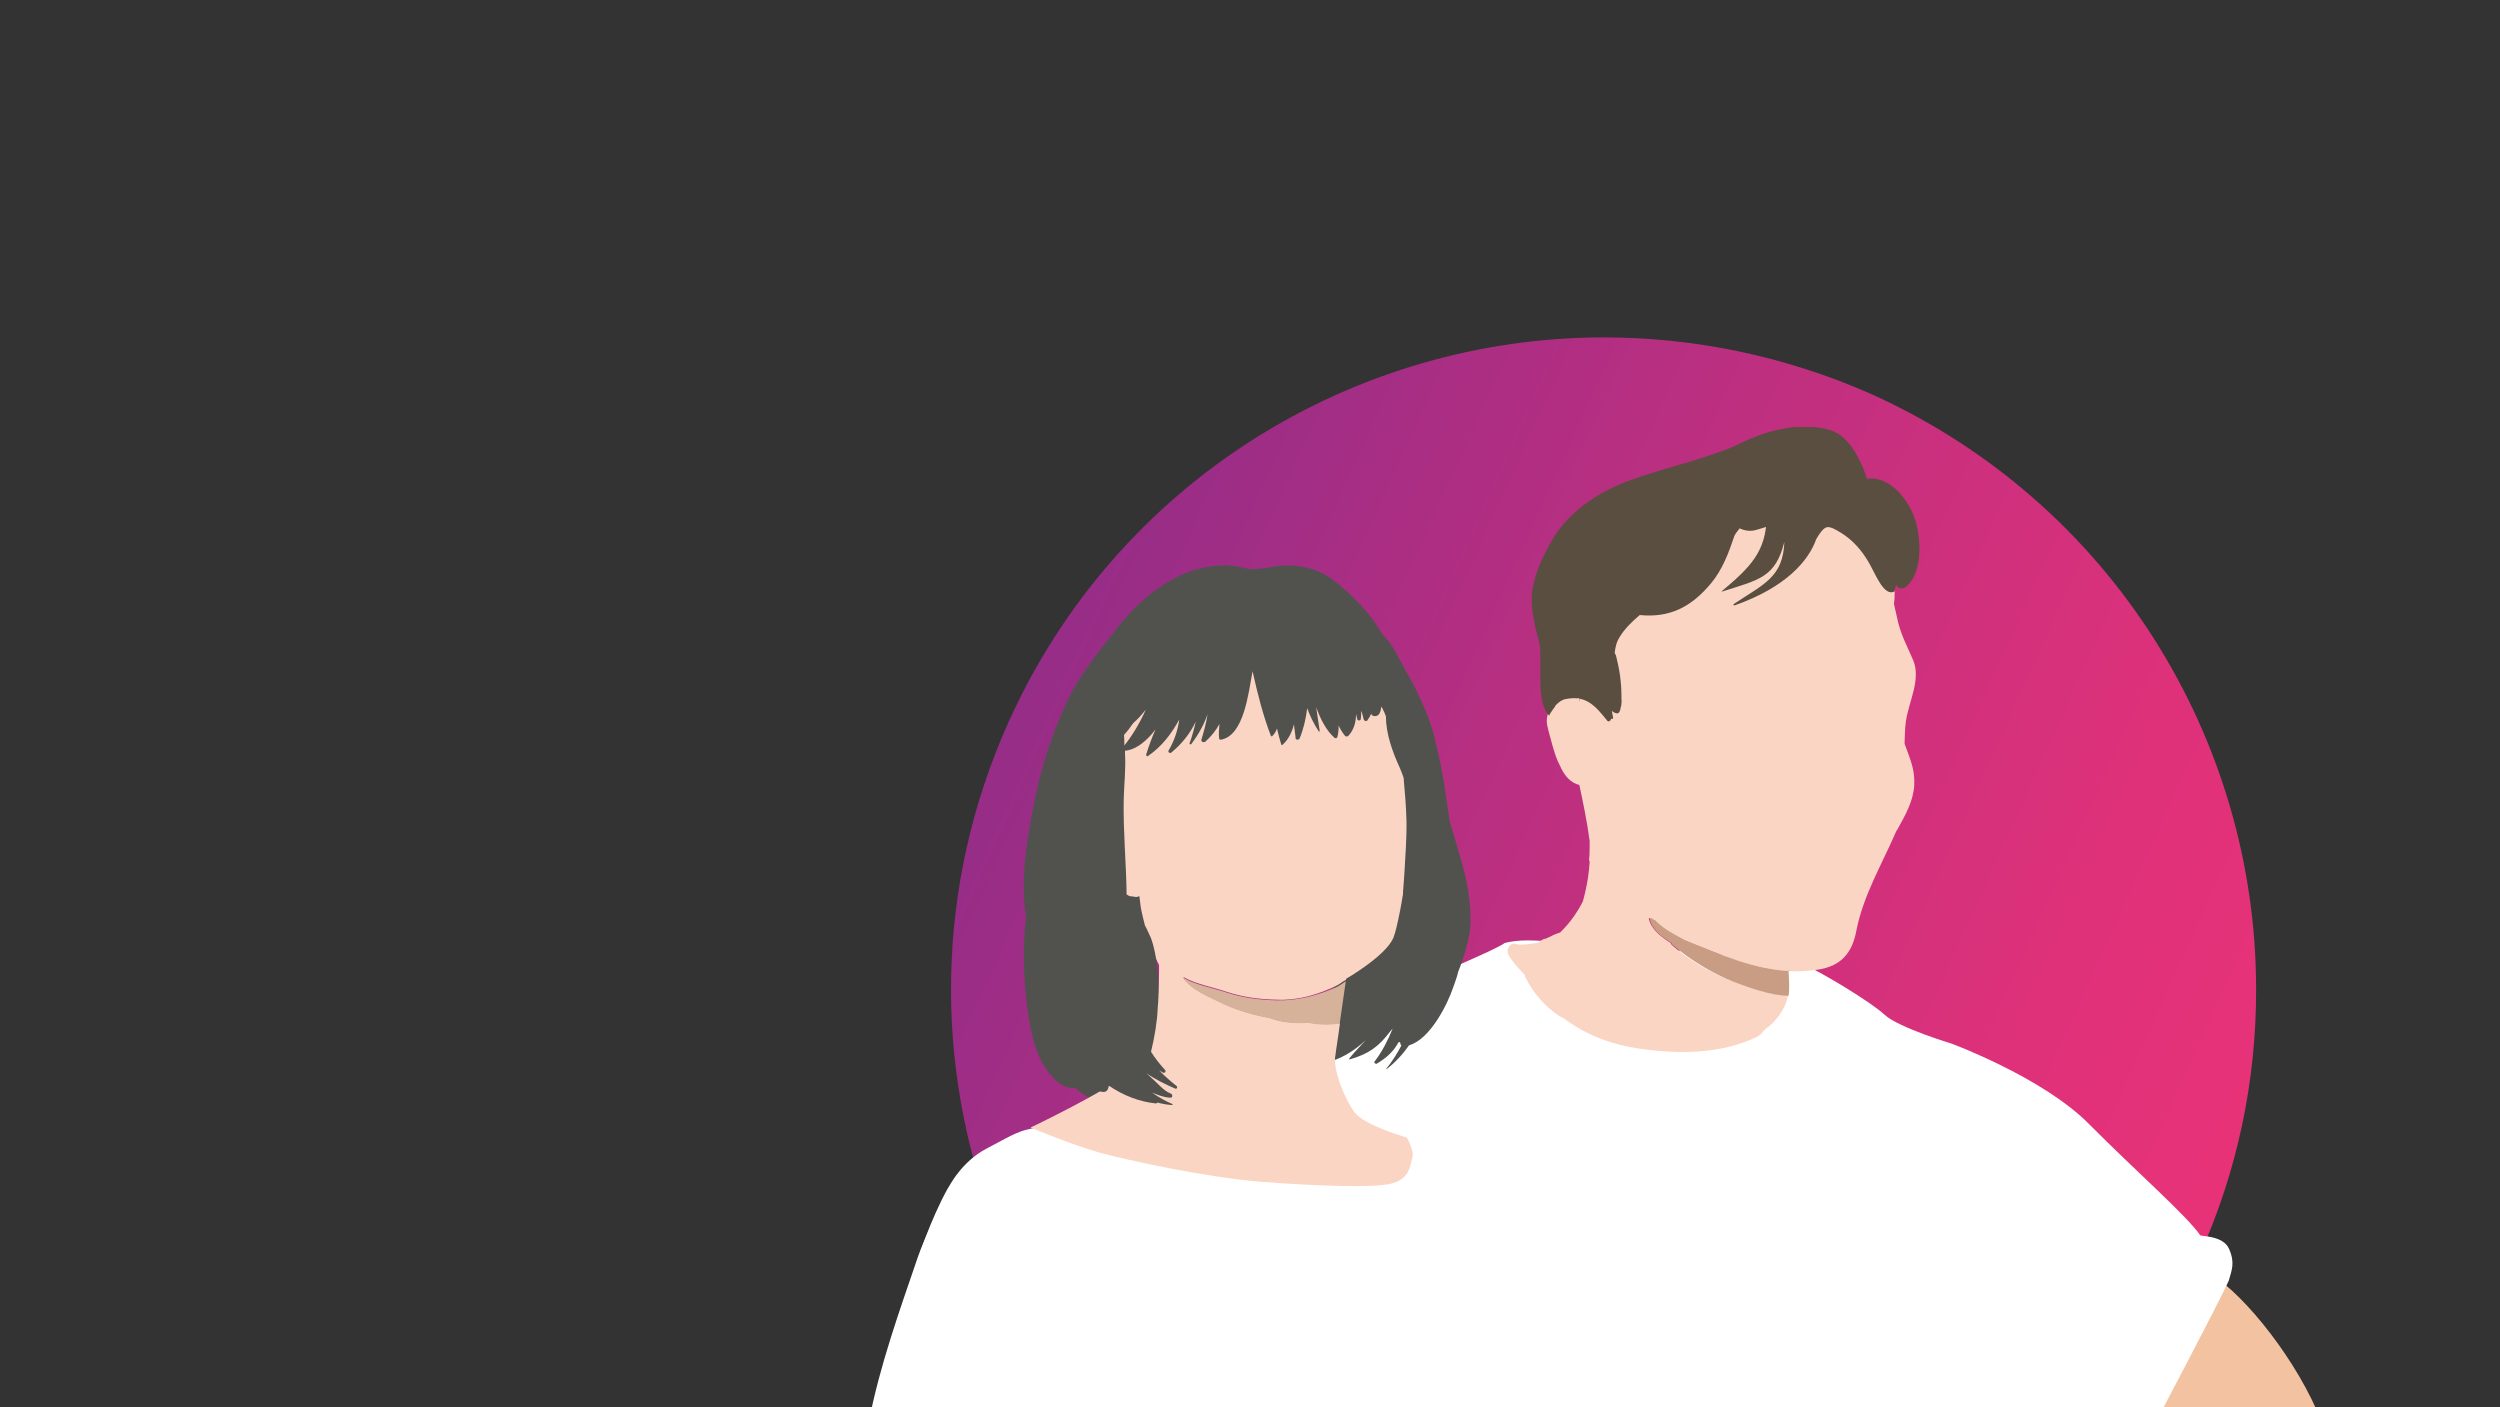 <?xml version="1.0" encoding="utf-8"?>
<!-- Generator: Adobe Illustrator 23.0.1, SVG Export Plug-In . SVG Version: 6.00 Build 0)  -->
<svg version="1.1" id="Ebene_1" xmlns="http://www.w3.org/2000/svg" xmlns:xlink="http://www.w3.org/1999/xlink" x="0px" y="0px"
	 viewBox="0 0 778 438" style="enable-background:new 0 0 778 438;" xml:space="preserve">
<rect x="0" y="0" width="778" height="438" fill="#333333" stroke="none"/>
<style type="text/css">
	.st0{clip-path:url(#SVGID_2_);fill:url(#SVGID_3_);}
	.st1{clip-path:url(#SVGID_5_);fill:#F2C2A1;}
	.st2{clip-path:url(#SVGID_7_);fill:#FFFFFF;}
	.st3{clip-path:url(#SVGID_9_);fill:#66696A;}
	.st4{clip-path:url(#SVGID_11_);fill:#66696A;}
	.st5{clip-path:url(#SVGID_13_);fill:#FBD5C3;}
	.st6{clip-path:url(#SVGID_15_);fill:#FBD5C3;}
	.st7{clip-path:url(#SVGID_17_);fill:#C99D84;}
	.st8{clip-path:url(#SVGID_19_);fill:#C99D84;}
	.st9{clip-path:url(#SVGID_21_);fill:#C99D84;}
	.st10{clip-path:url(#SVGID_23_);fill:#C99D84;}
	.st11{clip-path:url(#SVGID_25_);fill:#C99D84;}
	.st12{clip-path:url(#SVGID_27_);fill:#594E40;}
	.st13{clip-path:url(#SVGID_29_);fill:#594E40;}
	.st14{clip-path:url(#SVGID_31_);fill:#FFFFFF;}
	.st15{clip-path:url(#SVGID_33_);fill:#FFFFFF;}
	.st16{clip-path:url(#SVGID_35_);fill:#51524E;}
	.st17{clip-path:url(#SVGID_37_);fill:#51524E;}
	.st18{clip-path:url(#SVGID_39_);fill:#FBD5C3;}
	.st19{clip-path:url(#SVGID_41_);fill:#D5B299;}
	.st20{clip-path:url(#SVGID_43_);fill:#51524E;}
	.st21{fill:#FBD5C3;}
</style>
<g>
	<g>
	</g>
	<g>
		<g>
			<g>
				<g>
					<g>
						<defs>
							<path id="SVGID_1_" d="M499.1,105c-77.4,0-151.3,44.5-185.2,119.6c-46,102.3-0.5,222.5,101.7,268.4
								c26.9,12.2,55.1,17.9,82.9,17.9h0.9c77.3-0.1,150.9-44.7,184.8-119.6c12.2-26.9,17.9-55.1,17.9-82.9v-0.9
								c-0.1-77.3-44.7-150.9-119.6-184.8C555.4,110.7,527,105,499.1,105L499.1,105z"/>
						</defs>
						<clipPath id="SVGID_2_">
							<use xlink:href="#SVGID_1_"  style="overflow:visible;"/>
						</clipPath>
						
							<linearGradient id="SVGID_3_" gradientUnits="userSpaceOnUse" x1="208.785" y1="661.115" x2="210.425" y2="661.115" gradientTransform="matrix(-225.756 -101.695 101.695 -225.756 -19416.176 170879.578)">
							<stop  offset="0" style="stop-color:#E83278"/>
							<stop  offset="0.212" style="stop-color:#DD317A"/>
							<stop  offset="0.588" style="stop-color:#BE2F80"/>
							<stop  offset="1" style="stop-color:#962D87"/>
						</linearGradient>
						<polygon class="st0" points="854.1,173.4 341.1,-57.7 115.8,442.6 628.9,673.6 						"/>
					</g>
				</g>
			</g>
		</g>
	</g>
	<g>
		<g>
			<g>
				<g>
					<g>
						<defs>
							<rect id="SVGID_4_" x="355" y="132.9" width="370" height="327.4"/>
						</defs>
						<clipPath id="SVGID_5_">
							<use xlink:href="#SVGID_4_"  style="overflow:visible;"/>
						</clipPath>
						<path class="st1" d="M667.9,447.6c5.3-10,21.1-40,24.7-47.7c11.4,9.5,27.4,31.3,32.2,49.7c0,0.1,0.1,0.1,0.1,0.3h-66.7
							C657,449.2,669.3,448.4,667.9,447.6"/>
					</g>
				</g>
			</g>
		</g>
		<g>
			<g>
				<g>
					<g>
						<defs>
							<rect id="SVGID_6_" x="355" y="132.9" width="370" height="327.4"/>
						</defs>
						<clipPath id="SVGID_7_">
							<use xlink:href="#SVGID_6_"  style="overflow:visible;"/>
						</clipPath>
						<path class="st2" d="M358.4,413c-0.1,0,3.3-39.6,7.6-50c4.3-10.4,15-29,25.3-35c10.4-6.1,72.6-31.1,76.9-34.5
							c0,0,3.1-1.1,9.6-0.8c6.6,0.1,78.5,5.3,83.8,7.6c5.3,2.3,20.6,11.5,24.9,15.5c4.3,4,20.9,9,20.9,9s28.6,10.6,42.8,25.1
							c14.3,14.4,30.2,28.3,34.5,34.5c0.1,0.4,7.2,0,9,4.3c1.9,4.3,0.8,6.6-0.1,9.8c-0.1,0.3-0.4,0.8-0.8,1.7
							c-3.6,7.6-19.4,37.6-24.7,47.7c-0.5,1.1-5.1,12.2-5.3,12.7H404.3C404.3,460.3,339.5,423.8,358.4,413"/>
					</g>
				</g>
			</g>
		</g>
		<g>
			<g>
				<g>
					<g>
						<defs>
							<rect id="SVGID_8_" x="355" y="132.9" width="370" height="327.4"/>
						</defs>
						<clipPath id="SVGID_9_">
							<use xlink:href="#SVGID_8_"  style="overflow:visible;"/>
						</clipPath>
						<path class="st3" d="M487.4,215.3L487.4,215.3L487.4,215.3c0.1-0.4,0.4-0.5,0.8-0.8c0.1,0,0.1,0,0.1,0h0
							C487.8,214.6,487.6,214.9,487.4,215.3"/>
					</g>
				</g>
			</g>
		</g>
		<g>
			<g>
				<g>
					<g>
						<defs>
							<rect id="SVGID_10_" x="355" y="132.9" width="370" height="327.4"/>
						</defs>
						<clipPath id="SVGID_11_">
							<use xlink:href="#SVGID_10_"  style="overflow:visible;"/>
						</clipPath>
						<path class="st4" d="M494.9,261.8c-0.8-5.6-1.9-11.4-3.2-17l0,0l0,0C492.9,250.4,494.1,256.2,494.9,261.8c0,2-0.1,4-0.1,5.7
							l0,0C494.8,265.8,494.9,263.8,494.9,261.8"/>
					</g>
				</g>
			</g>
		</g>
		<g>
			<g>
				<g>
					<g>
						<defs>
							<rect id="SVGID_12_" x="355" y="132.9" width="370" height="327.4"/>
						</defs>
						<clipPath id="SVGID_13_">
							<use xlink:href="#SVGID_12_"  style="overflow:visible;"/>
						</clipPath>
						<path class="st5" d="M498.8,249.5c-3.5,1.5-2.1-1.7-2.1-4.7c-0.1-2.9,0-5.6-0.5-8.6c-0.5-3.7-4-5.6-7.4-5.6
							c-0.9-0.4-1.9-0.7-2.9-0.8c0.3-0.5,0.5-1.1,0.8-1.6c0.4-0.5,0.8-1.1,1.1-1.6c0.8-1.2,1.1-2.7,1.6-4c0.4-0.8,0.8-1.7,1.2-2.5
							c0.1-0.1,0.1-0.1,0.1-0.1c0.1-0.1,0.3-0.4,0.4-0.7c1.5-2.5-0.4-4.7-2.7-4.9c0.1-0.1,0.4-0.1,0.5-0.1c1.2-1.7,2.9-2.8,4.8-3.5
							c0.1-0.3,0.4-0.5,0.5-0.7c-0.3-1.9-0.4-3.7-0.1-5.6c0.9-6.8,42.2-40.2,42.8-45.5c0.5-5.2,19-4,22.9-2.9
							c6.3-1.5,13.5,4.1,18.2,7.9c3.1,2.5,7,5.9,6.7,10.3c0,1.1-0.4,2.1-0.8,3.1c0.3,0.5,2.1-3.6,2.4-2.9c3.2,1.3,3.7,9.5,3.1,13.5
							c0.5,2,0.9,4,1.3,5.7c1.1,4.3,2.9,7.6,4.7,11.8c2.5,6-1.5,13.1-2.3,19.1c-0.3,2.1-0.3,4.4-0.4,6.7c0.1,0.1,0.1,0.4,0.1,0.4
							c1.7,4.7,3.2,7.9,2.9,12.8c-0.3,4.9-2.8,9.2-5.1,13.4c-0.1,0.3-0.4,0.5-0.5,0.8c-4.4,10.2-10.2,19.8-12.4,30.9
							c-1.3,7.1-4.9,11.2-12.3,12.2c-2.3,0.3-4.4,0.5-6.7,0.5c-0.4-0.1-0.7-0.1-1.1-0.1c-11.9-0.4-22.5-5.2-33.3-9.5
							c-3.5-1.7-7-3.3-9.5-6.3c-0.1-0.1-0.3,0-0.1,0.1c-0.4-0.4-0.8-0.5-1.5-0.8c-0.1,0-0.1,0.1-0.1,0.1c0.7,3.3,3.6,5.5,6.1,7.2
							c0.3,0.1,0.5,0.4,0.8,0.5c0.1,0.3,0.1,0.5,0.4,0.7c5.3,4.7,12.2,8.7,18.8,11.1c5.1,1.9,11.6,4.3,17.2,4.4
							c-0.1,0.9-0.4,1.7-0.7,2.7c-1.2,2.8-3.5,6-6.4,7.9c-0.1,0.1-0.1,0.1-0.1,0.1l0.1,0.1c-0.1,0.1-0.4,0.1-0.5,0.3
							c-0.5,0.8-1.2,1.5-2.3,2c-11.2,5.3-24.3,5.3-36.6,3.5c-8.3-1.2-16.6-4.3-23.4-9.5c-0.4-0.1-0.8-0.4-1.1-0.5
							c-4.7-3.1-8.4-7.4-10.8-12.4c-0.1-0.1-0.1-0.4-0.1-0.5c-1.9-2-3.7-3.9-5.1-6.3c-0.8-1.6,0.5-4.1,2.5-3.3
							c1.5,0.5,4.3-0.1,6.6-0.4c0.3-0.1,0.5-0.3,0.8-0.4c0.4-0.5,1.1-0.8,1.7-0.9c0,0,0,0,0.1,0c0.4-0.1,0.5-0.4,0.9-0.4
							c0.5-0.3,2.1-1.1,3.5-1.5c0.1-0.1,0.4-0.4,0.5-0.5c2.7-2.7,4.8-5.7,6.6-9.2c0.9-3.3,1.6-6.7,1.9-9.9c0.1-0.9,0.1-1.9,0.3-2.9
							c0,0,0,0,0-0.1c3.5-0.8,7-2.1,9.9-4.1C511.8,259.1,507.1,246.2,498.8,249.5"/>
					</g>
				</g>
			</g>
		</g>
		<g>
			<g>
				<g>
					<g>
						<defs>
							<rect id="SVGID_14_" x="355" y="132.9" width="370" height="327.4"/>
						</defs>
						<clipPath id="SVGID_15_">
							<use xlink:href="#SVGID_14_"  style="overflow:visible;"/>
						</clipPath>
						<path class="st6" d="M491.5,244.3L491.5,244.3L491.5,244.3L491.5,244.3C491.3,244.3,491.3,244.3,491.5,244.3
							c-2.7-0.7-4.4-2.7-5.6-5.1c-0.4-0.8-0.8-1.7-1.2-2.5c-1.3-3.2-2-6.4-2.9-9.6c-1.1-3.9-0.1-5.9,2.5-9c0.5-0.7,1.9-0.9,2.4-1.3
							c0.1,0,0.3-0.1,0.4-0.1c0.3-0.4,0.1-1.2,0.1-1.7l0.1-0.1c0.1-0.4,0.5-0.5,0.8-0.7h0.1c2.3,0.3,4.1,2.4,2.7,4.9
							c-0.1,0.3-0.1,0.5-0.4,0.7c-0.1,0.1-0.1,0.1-0.1,0.1c-0.4,0.8-0.8,1.7-1.2,2.5c-0.5,1.3-0.9,2.8-1.6,4
							c-0.4,0.5-0.8,1.1-1.1,1.6c-0.3,0.5-0.5,1.1-0.8,1.6c1.1,0.1,2,0.4,2.9,0.8c3.5-0.1,6.8,1.7,7.4,5.6c0.5,2.8,0.4,5.6,0.5,8.6
							c0.1,2.8-1.2,6,2.1,4.7c8.3-3.3,13,9.6,5.9,14c-3.1,1.9-6.6,3.2-9.9,4.1c0.1-1.9,0.1-3.7,0.1-5.7
							C493.9,255.7,492.7,249.9,491.5,244.3"/>
					</g>
				</g>
			</g>
		</g>
		<g>
			<g>
				<g>
					<g>
						<defs>
							<rect id="SVGID_16_" x="355" y="132.9" width="370" height="327.4"/>
						</defs>
						<clipPath id="SVGID_17_">
							<use xlink:href="#SVGID_16_"  style="overflow:visible;"/>
						</clipPath>
					</g>
				</g>
			</g>
		</g>
		<g>
			<g>
				<g>
					<g>
						<defs>
							<rect id="SVGID_18_" x="355" y="132.9" width="370" height="327.4"/>
						</defs>
						<clipPath id="SVGID_19_">
							<use xlink:href="#SVGID_18_"  style="overflow:visible;"/>
						</clipPath>
						<path class="st8" d="M547.9,306.3c0.1-0.3,0.4-0.8,0.8-1.7C548.4,305.3,548.1,305.8,547.9,306.3"/>
					</g>
				</g>
			</g>
		</g>
		<g>
			<g>
				<g>
					<g>
						<defs>
							<rect id="SVGID_20_" x="355" y="132.9" width="370" height="327.4"/>
						</defs>
						<clipPath id="SVGID_21_">
							<use xlink:href="#SVGID_20_"  style="overflow:visible;"/>
						</clipPath>
						<path class="st9" d="M547.9,306.2c0.3-0.5,0.5-1.1,0.8-1.7C548.3,305.5,548,306.1,547.9,306.2
							C547.9,306.2,547.9,306.3,547.9,306.2C547.9,306.5,547.9,306.5,547.9,306.2 M547.9,306.3c0.3-0.5,0.5-1.1,0.8-1.7
							C548.3,305.5,548,306.1,547.9,306.3L547.9,306.3C547.9,306.5,547.9,306.5,547.9,306.3 M520.7,294.2c-0.3-0.1-0.4-0.4-0.4-0.7
							c-0.3-0.1-0.5-0.4-0.8-0.5c-2.7-1.7-5.6-4-6.1-7.2c0-0.1,0.1-0.1,0.1-0.1c0.7,0.1,1.1,0.4,1.5,0.8c0-0.1,0.1-0.3,0.1-0.1
							c2.7,2.8,6,4.4,9.5,6.3c10.8,4.3,21.4,9.2,33.3,9.5c0.4,0,0.7,0.1,1.1,0.1c-0.8,0-1.6-0.1-2.4-0.3c0.1,2.7,0.4,5.3,0,7.9
							c-5.6-0.1-12.2-2.5-17.2-4.4C532.9,302.9,525.9,298.7,520.7,294.2"/>
					</g>
				</g>
			</g>
		</g>
		<g>
			<g>
				<g>
					<g>
						<defs>
							<rect id="SVGID_22_" x="355" y="132.9" width="370" height="327.4"/>
						</defs>
						<clipPath id="SVGID_23_">
							<use xlink:href="#SVGID_22_"  style="overflow:visible;"/>
						</clipPath>
						<path class="st10" d="M547.9,306.2c0.1-0.3,0.4-0.8,0.8-1.7C548.4,305.1,548.1,305.8,547.9,306.2"/>
					</g>
				</g>
			</g>
		</g>
		<g>
			<g>
				<g>
					<g>
						<defs>
							<rect id="SVGID_24_" x="355" y="132.9" width="370" height="327.4"/>
						</defs>
						<clipPath id="SVGID_25_">
							<use xlink:href="#SVGID_24_"  style="overflow:visible;"/>
						</clipPath>
					</g>
				</g>
			</g>
		</g>
		<g>
			<g>
				<g>
					<g>
						<defs>
							<rect id="SVGID_26_" x="355" y="132.9" width="370" height="327.4"/>
						</defs>
						<clipPath id="SVGID_27_">
							<use xlink:href="#SVGID_26_"  style="overflow:visible;"/>
						</clipPath>
						<path class="st12" d="M521.8,153.9c8.6-11.2,25-21,39.3-21.1c4.9,0,9.9,0.4,13.5,4.3c2.4,2.5,5.1,7.4,6.4,11.9
							c5.7-0.9,11.1,4.1,14,10.2c2.9,6,4,18.8-2,23.5c-1.6,1.2-3.7-0.3-2.8-2.1c0.3-0.5-0.8,4.4-0.7,3.5c-3.1,1.5-5.6-4.8-7.5-8.3
							c-4-7.2-9-11.1-17-13.4c-7-2.1-12,0.7-18.4,2.5c-2.7,0.8-5.5-0.1-7.4-2.1c-4,2.5-8.2,4.5-12.4,4.7
							C518.6,167.8,517.8,159.3,521.8,153.9"/>
					</g>
				</g>
			</g>
		</g>
		<g>
			<g>
				<g>
					<g>
						<defs>
							<rect id="SVGID_28_" x="355" y="132.9" width="370" height="327.4"/>
						</defs>
						<clipPath id="SVGID_29_">
							<use xlink:href="#SVGID_28_"  style="overflow:visible;"/>
						</clipPath>
						<path class="st13" d="M476.9,183.5c0.8-5.1,3.3-10.6,5.9-15c5.1-9.1,14.3-15.2,23.8-18.8c12.8-4.7,25.8-7,38.2-13.1
							c3.2-1.6,6.3,0.4,7,3.2c1.2,0.5,2.1,1.5,2.7,2.7c2.1,0.7,20.2,14,19,16.7c-4.4,9.9-3.5,0.3-8.3,8.6c-2.4,6.8-9.5,15-25.4,20.6
							c-0.3,0.1-0.4-0.3-0.3-0.4c9.5-6.3,15.4-8.4,15.8-19.4c-2.8,11.2-7.9,11.8-19.4,15.5c-0.1,0-0.1-0.1-0.1-0.1
							c8.8-7.4,13.9-12.3,14-23.4c0.1-2.1,0-4.3,0.1-6.3c-0.8,2.1-9.5,10.4-10.2,12.6c-1.7,5.1-3.7,10.4-7.2,14.6
							c-6.3,7.6-13.1,10.8-22.2,9.9c-2.4,2-4.7,4.3-6.1,6.6c-1.1,1.6-1.5,3.3-1.7,5.2c0.1,0.3,0.3,0.5,0.4,0.8
							c1.1,4.3,1.7,8.3,1.7,12.7c0,0.1,0,0.4,0,0.8c0.1,0.8,0,1.6-0.1,2.3c0,0.1-0.1,0.1-0.1,0.1c-0.1,1.2-0.5,2.1-1.1,2.1
							c-0.5,0-1.2-0.3-1.7-0.8c0.1,0.7,0.3,1.5,0.4,2.1c0.1,0.4-0.3,0.5-0.5,0.4c0,0,0,0-0.1-0.1v0.1c-0.1,0.5-0.8,1.2-1.3,0.5
							c-3.7-4.7-6.7-8-13.1-6.6c-1.2,0.3-2.1,1.1-2.9,1.9c-0.1,0.5-1.6,2.1-2,3.2c-4.4-4.4-1.9-17.4-3.1-22.9
							C477.5,194.4,476.1,188.8,476.9,183.5"/>
					</g>
				</g>
			</g>
		</g>
	</g>
	<g>
		<g>
			<g>
				<g>
					<g>
						<defs>
							<rect id="SVGID_30_" x="266.5" y="175.6" width="212" height="292.4"/>
						</defs>
						<clipPath id="SVGID_31_">
							<use xlink:href="#SVGID_30_"  style="overflow:visible;"/>
						</clipPath>
						<path class="st14" d="M286,392.3c0.1-0.1-9.8,24.2-7.6,23.9c0.4-0.1,13.5,47.1,13.1,51.7l181.3-1.3c-0.4-3.6-0.7-7.2-0.8-10.6
							c-0.4-9.9-1.2-19.8-1.2-29.7c-0.1-11.1,0.1-23.1-2.3-34c-1.2-5.3,11.1-19.5,10-20.1c-5.9-4-13.8-8.8-22.1-12
							c-0.9-0.9-1.6-1.2-3.3-1.9c-0.8-0.4-1.5-0.5-2.1-0.5c-0.8-0.5-1.7-1.1-2.5-1.5c-3.7-2-7.1-3.5-11.5-3.5
							c-5.6-0.1-11.1,1.1-16.7,0.8c-4.5-0.3-9-0.9-13.4-1.5c-23.3-3.1-47.5-1.5-70.9-1.6c-5.5,0-11.8-0.3-17.1,1.2
							c-3.7,1.1-8.3,3.9-11.8,5.7c-7.9,4.1-11.5,11.5-12.3,12.7C289.9,378.9,284.9,393,286,392.3"/>
					</g>
				</g>
			</g>
		</g>
		<g>
			<g>
				<g>
					<g>
						<defs>
							<rect id="SVGID_32_" x="266.5" y="175.6" width="212" height="292.4"/>
						</defs>
						<clipPath id="SVGID_33_">
							<use xlink:href="#SVGID_32_"  style="overflow:visible;"/>
						</clipPath>
						<path class="st15" d="M294.4,463.3c-4-5.6-3.1-12.3-2.9-18.8c-1.6-8.6-1.9-17.4-2.3-25.8c-0.4-12-0.8-23,1.7-34.8
							c0.5-2.9,6.3-15.9,7.1-18.7c-3.3,5.1-10.7,20.9-12.4,26.1c-5.7,16.7-11.8,33.6-15.2,51.1c-1.5,7.8-2.9,16-3.7,24.3h31.1
							C296.4,465.7,295.3,464.6,294.4,463.3"/>
					</g>
				</g>
			</g>
		</g>
		<g>
			<g>
				<g>
					<g>
						<defs>
							<rect id="SVGID_34_" x="266.5" y="175.6" width="212" height="292.4"/>
						</defs>
						<clipPath id="SVGID_35_">
							<use xlink:href="#SVGID_34_"  style="overflow:visible;"/>
						</clipPath>
						<path class="st16" d="M453.8,264.6c-1.2-4.5-2.8-9-4-13.5c-2.3-8.3-3.2-17.9-7.6-25.4c-0.4-0.5-0.9-0.1-0.9,0.4
							c0.1,1.2,0.3,2.7,0.4,3.9c-0.5-1.1-1.1-2.1-1.5-3.1c-0.1-0.3-0.5-0.3-0.7,0.1c-2.4,12.3-1.1,25.4-2.1,37.8
							c-0.5,5.3-0.5,10.8-1.2,16.3c-1.9-1.1-4.3-1.3-6-0.3c-0.3-0.5-0.5-0.9-0.8-1.5c-1.5-2.1-4.3-2.7-6.3-0.8
							c-7.4,7.2-5.7,20.5-8.2,29.9c-0.3,0.9-4,11.5-2.1,14.3c-1.2,1.5-2.3,2.8-3.3,4.4c-1.3,1.9,0.8,4,2.8,3.6c4.5-0.8,9-3.5,12.7-7
							c-1.7,1.9-3.5,3.7-5.1,5.7c-0.1,0.1,0,0.3,0.1,0.3c5.9-1.7,9-3.9,12.7-8.8c0.3-0.3,0.4-0.5,0.7-0.8c-1.5,3.7-3.3,7.2-5.6,10.2
							c-0.4,0.4,0.3,0.9,0.7,0.7c3.3-2,5.2-3.9,6.7-6.6c0.1-0.1,0.4-0.1,0.5-0.1c0.1,0.4,0.1,0.8,0.4,1.1l0,0
							c-1.3,2.4-2.8,4.9-4.7,7.2c-0.1,0.1,0,0.1,0.1,0.1c2.8-2.1,5.1-4.7,7-7.4c6.6-1.9,12-12.8,13.8-18.2c0.5-1.5,1.1-2.9,1.5-4.7
							c1.9-4.7,3.2-9.6,3.6-12.3C458.3,281.6,456.4,272.9,453.8,264.6"/>
					</g>
				</g>
			</g>
		</g>
		<g>
			<g>
				<g>
					<g>
						<defs>
							<rect id="SVGID_36_" x="266.5" y="175.6" width="212" height="292.4"/>
						</defs>
						<clipPath id="SVGID_37_">
							<use xlink:href="#SVGID_36_"  style="overflow:visible;"/>
						</clipPath>
						<path class="st17" d="M346.8,341.4c-4.5-4-9.1-7.4-13.1-12.2c-4.7-5.6-5.6-12.2-8.4-18.6c-0.3-0.5-1.1-0.7-1.6-0.4
							c-0.5-0.8-1.9-0.7-2,0.5c-1.1,8.7,1.6,16.6,7.6,22.9c3.3,3.5,11.1,11.2,16.7,9.4c0.1,0,0.1-0.1,0.1-0.3
							c-1.2-1.1-2.4-1.9-3.6-2.7C344,340.4,345.3,340.8,346.8,341.4C346.8,341.6,346.8,341.4,346.8,341.4"/>
					</g>
				</g>
			</g>
		</g>
		<g>
			<g>
				<g>
					<g>
						<defs>
							<rect id="SVGID_38_" x="266.5" y="175.6" width="212" height="292.4"/>
						</defs>
						<clipPath id="SVGID_39_">
							<use xlink:href="#SVGID_38_"  style="overflow:visible;"/>
						</clipPath>
						<path class="st18" d="M417,318.4c-3.5,0.4-6.7,0.5-9.8-0.3c-0.4,0-0.9,0.1-1.3,0.1c-3.5,0.1-7.4-0.1-10.6-1.5
							c-5.2-0.8-10.3-2.4-15.1-4.7c-4.1-2-9.2-3.9-11.9-7.8c0-0.1,0-0.1,0.1-0.1c3.5,2.1,9.4,3.2,13.2,4.5
							c5.1,1.7,10.4,2.4,15.8,2.5c6.4,0.3,13-1.6,18.8-4.5c0.9-0.5,1.7-1.2,2.7-1.7c0-0.1,0-0.3,0-0.3s12.2-7,14.7-12.7
							c2.4-5.7,7.1-39.3,7.4-43.7c0.3-4.4-8.7-33.7-8.7-33.7l-16.4-15.5l-16.4-8.2l-18.4,0.4l-19.3,0.9L346,226.5l0.9,46.1
							l13.8,27.7c0,0,0.7,26.2-8.7,33.2c-9.4,7-31.3,17.4-31.3,17.4s12.7,5.3,21.5,7.8c8.8,2.4,33.6,7.8,50.7,9.1s35.6,2,40.6,0.4
							c5.1-1.5,5.3-5.3,6-7.8c0.7-2.4-1.7-6.4-1.7-6.4s-13.1-3.7-16.2-7.8c-3.1-4-7-13.8-6-17.9C415.8,326.4,416.5,322.4,417,318.4"
							/>
					</g>
				</g>
			</g>
		</g>
		<g>
			<g>
				<g>
					<g>
						<defs>
							<rect id="SVGID_40_" x="266.5" y="175.6" width="212" height="292.4"/>
						</defs>
						<clipPath id="SVGID_41_">
							<use xlink:href="#SVGID_40_"  style="overflow:visible;"/>
						</clipPath>
						<path class="st19" d="M397.3,311.3c-5.3-0.1-10.7-0.8-15.8-2.5c-3.9-1.3-9.8-2.4-13.2-4.5c-0.1,0-0.1,0-0.1,0.1
							c2.7,3.9,7.8,5.7,11.9,7.8c4.7,2.3,9.9,3.7,15.1,4.7c3.3,1.3,7.1,1.6,10.6,1.5c0.4,0,0.9-0.1,1.3-0.1c3.1,0.7,6.3,0.7,9.8,0.3
							c0.8-5.7,1.7-11.9,1.9-13.2c-0.9,0.5-1.7,1.2-2.7,1.7C410.4,309.7,403.8,311.5,397.3,311.3"/>
					</g>
				</g>
			</g>
		</g>
		<g>
			<g>
				<g>
					<g>
						<defs>
							<rect id="SVGID_42_" x="266.5" y="175.6" width="212" height="292.4"/>
						</defs>
						<clipPath id="SVGID_43_">
							<use xlink:href="#SVGID_42_"  style="overflow:visible;"/>
						</clipPath>
						<path class="st20" d="M349.9,232c0-1.1,0-2.1-0.1-3.3c1.1-1.2,2-2.4,2.8-3.6c1.5-1.3,2.8-2.8,4-4.3
							C354.7,225,352.4,228.9,349.9,232 M454.7,277.5c-0.9-9.6-3.3-18.8-4.5-28.3c-0.9-7-2.3-14-4.1-20.9
							c-1.9-6.8-5.1-13.4-8.6-19.5c-1.9-3.3-4-8.4-7.4-11.5c-3.7-6.6-9.5-12.4-15-16.6c-3.9-3.1-8.2-4.4-13.1-4.7
							c-4.4-0.4-8.6,1.3-12.8,1.1c-1.5-0.1-5.3-1.3-7.9-1.2c-4.7,0.1-10,1.2-14.3,3.3c-7.5,3.6-14.3,9.6-19.3,16.2
							c-5.6,7.2-11.8,14.6-15.6,22.9c-4.5,9.6-7.8,19.5-9.9,29.8c-2.4,12-4.9,25-2.9,37.3c-1.1,9.2-0.8,18.6,0.3,27.3
							c0.7,6,1.9,13,4.9,18.3c1.9,3.3,6,8.6,10.4,7.4c0.3-0.1,0.4-0.4,0.4-0.5c-0.1-1.6-0.7-3.2-1.5-4.8c2.7,2.7,9.9,9.5,11.1,5.5
							c0.1-0.3,0.1-0.5,0.1-0.8c4.5,3.1,9.6,5.1,14.8,5.6c0.1,0,0.3-0.1,0.3-0.3c1.5,0.4,3.1,0.7,4.7,0.8c0.1,0,0.1-0.1,0.1-0.3
							c-2.1-0.9-4.3-2.1-6.4-3.6c1.9,0.8,3.7,1.5,5.7,1.6c0.8,0.1,0.8-1.1,0.1-1.3c-2.3-0.9-4.1-3.3-6-4.9c-0.5-0.5-1.2-1.1-1.7-1.5
							c3.1,2.1,6.4,3.7,9.2,4.9c0.5,0.1,0.7-0.5,0.4-0.8c-1.9-1.5-3.7-3.1-5.5-4.9c0.4,0.3,0.8,0.4,1.2,0.7c0.5,0.3,1.1-0.4,0.7-0.8
							c-1.5-1.6-3.1-3.6-4.4-5.7c1.1-4.5,1.9-9.2,2.1-13.8c0.4-4.4,0.4-9.6-0.5-15c-0.5-3.2-1.3-6.1-2-7.4c-0.4-0.8-0.9-2.1-1.5-3.1
							c-0.5-2.1-0.9-3.5-1.3-5.7c-0.1-0.8-0.4-3.5-0.5-3.5c-0.7,0.7-1.6,0.1-2.8,0.1c-0.4,0-0.8-0.5-1.1-0.5
							c-0.1-9.6-1.1-19.9-0.9-29.5c0.1-4.8,0.7-9.6,0.4-14.4c0-0.3,0-0.5,0-0.9c0.1,0,0.1,0,0.3,0c3.5-0.5,6.6-3.2,9.2-6.6
							c-1.1,2.5-2.1,5.1-2.9,7.8c-0.1,0.4,0.4,0.7,0.5,0.5c4.3-2.9,7.4-7,9.8-11.4c-0.5,3.5-1.6,6.7-3.3,9.6
							c-0.4,0.5,0.4,1.1,0.8,0.7c3.3-2.7,5.9-6,7.6-9.6c-0.5,2.3-1.1,4.5-1.9,6.7c-0.1,0.4,0.4,0.4,0.5,0.3c2.3-3.1,4-6.1,5.1-9.4
							c-0.4,2.7-1.1,5.3-1.9,7.9c-0.3,0.7,0.7,1.1,1.2,0.7c1.9-1.7,3.3-3.5,4.4-5.5c-0.1,1.5-0.3,3.1-0.1,4.5c0,0.3,0.3,0.4,0.5,0.4
							c7.2-1.2,8.6-14.4,9.9-21.3c1.5,6.7,3.2,13.6,5.7,20.1c0.1,0.1,0.4,0.3,0.4,0.1c0.8-0.8,1.2-1.5,1.5-2.4
							c0.4,1.7,0.8,3.3,1.3,4.9c0.1,0.3,0.4,0.4,0.5,0.1c1.7-1.5,2.8-3.7,3.5-6.3c0.1,1.5,0.4,2.9,0.5,4.4c0.1,0.5,0.9,0.5,1.2,0.1
							c1.3-3.1,2-6.3,2.4-9.5c0.9,2.5,2.1,4.9,3.6,7.2c0.1,0.1,0.3,0.1,0.3-0.1c-0.4-2.4-0.7-4.9-1.1-7.4c1.3,3.6,3.1,7.2,5.7,9.5
							c0.4,0.3,0.8,0.1,0.9-0.3c0.3-1.1,0.4-2.3,0.4-3.5c0.5,1.1,1.1,2.1,1.9,3.1c0.3,0.4,0.9,0.4,1.2,0c1.7-1.9,2.3-4.3,2.3-6.7
							c0.1,0.5,0.3,1.1,0.4,1.6c0.1,0.7,1.1,0.4,1.1-0.1c0.1-0.8,0.1-1.7,0.1-2.5c0.4,0.9,0.5,1.7,0.8,2.7c0.1,0.4,0.8,0.7,1.1,0.3
							c0.5-0.7,0.9-1.3,1.2-2.1c0.1,0.1,0.1,0.1,0.1,0.3c0.7,0.8,2.1,0.5,2.5-0.4c0.4-0.7,0.5-1.5,0.5-2.1c0.1,0.1,0.3,0.4,0.4,0.5
							c0.4,0.8,0.8,1.7,1.1,2.5c0,5.5,2.1,11.2,4.3,16c0.5,1.1,0.8,2,1.2,3.1c0.4,4.5,0.8,9,0.9,13.5c0.1,5.7-0.4,11.4-0.7,17.1
							c-0.4,5.7-1.3,12.2,1.6,17.4c1.7,3.1,5.7,1.9,6.8-0.9c1.1-2.8,1.3-5.7,1.3-9C449.5,282.7,455.1,281.6,454.7,277.5"/>
					</g>
				</g>
			</g>
		</g>
	</g>
	<polygon class="st21" points="487.4,219.6 491.1,217.3 491.5,217.4 492.9,225.9 499.1,232.7 516.6,254.5 506.8,274.8 495.9,270.2 
		494.5,267.7 494.7,266.9 497.6,253.1 496.1,250.3 490.1,237.9 485.6,233.1 483.4,227.2 	"/>
</g>
</svg>
